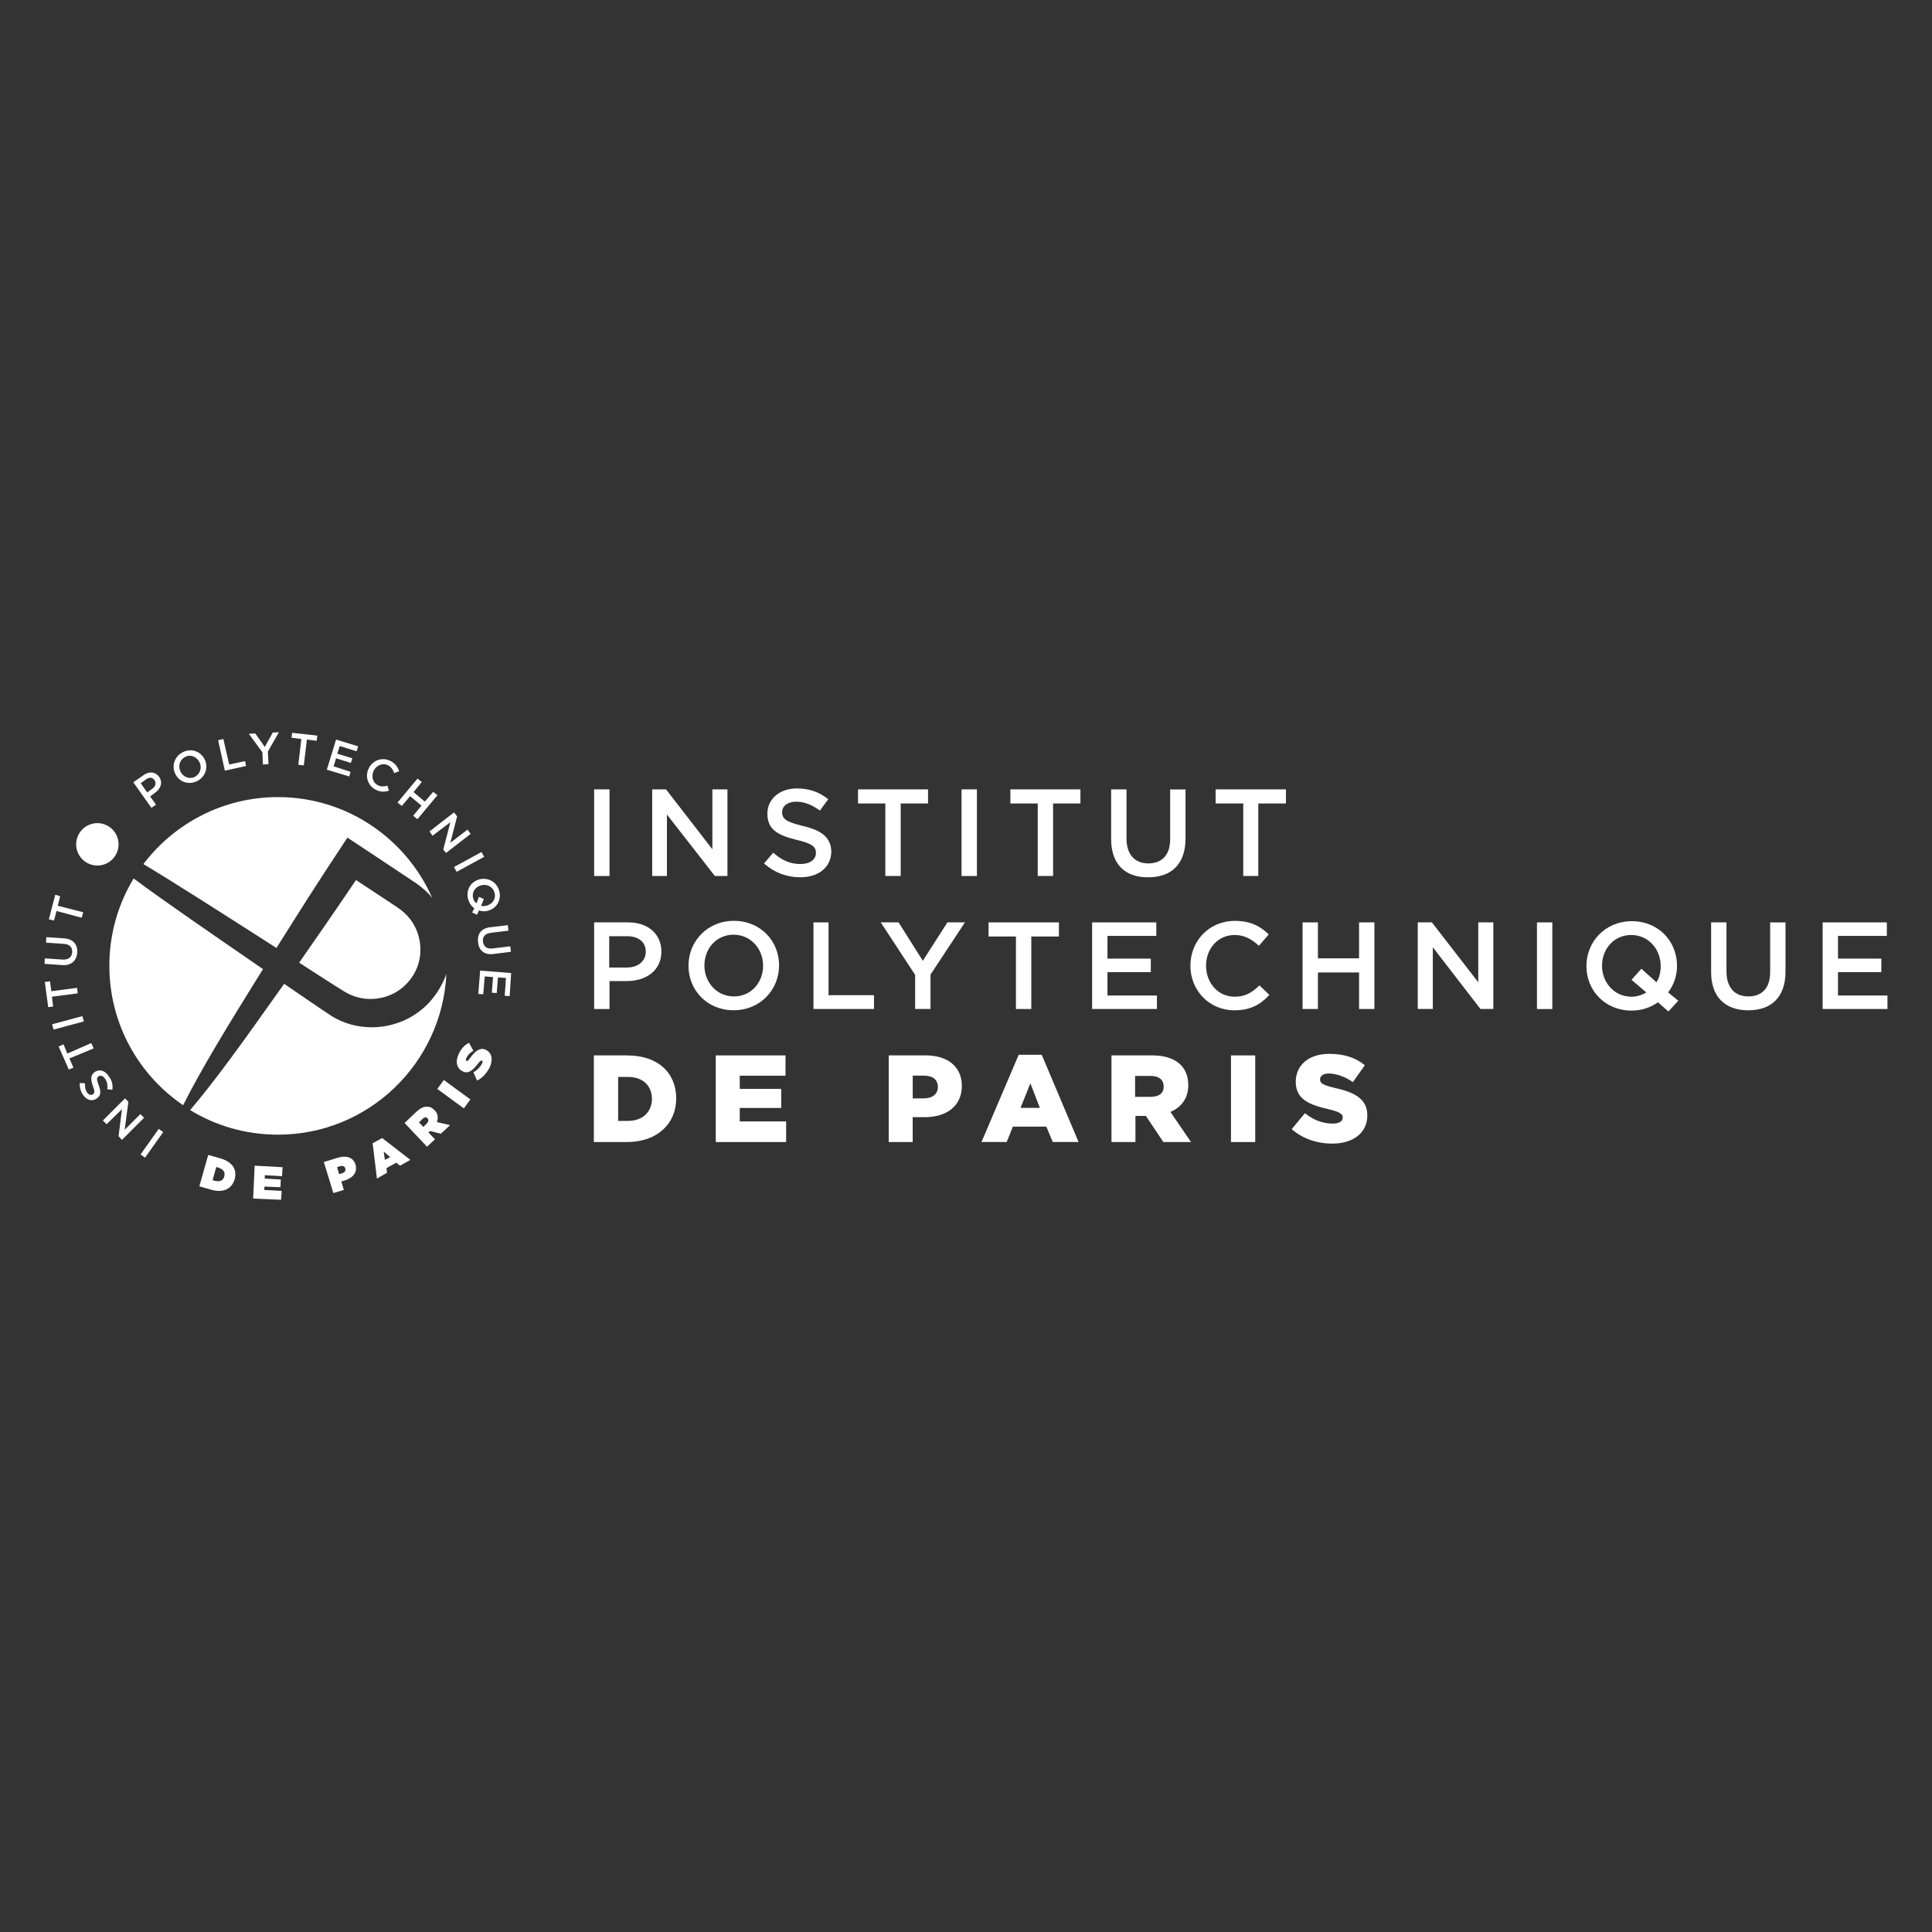 <svg xmlns="http://www.w3.org/2000/svg" id="layer" viewBox="0 0 400 400"><rect x="0" y="0" width="400" height="400" fill="#333333" stroke="none"/><defs><style>      .cls-1 {        fill: #fff;      }    </style></defs><path class="cls-1" d="M54.44,200.64c-13.1-9.03-20.16-13.87-26.78-18.76-3.18,5.28-5.02,11.45-5.02,18.06,0,12.02,6.04,22.58,15.27,28.88,3.82-7.57,8.97-16.03,16.54-28.18"></path><path class="cls-1" d="M88.79,207.63c-5.41,5.72-14.06,6.55-20.23,2.67-1.21-.76-9.73-6.61-9.73-6.61-9.41,13.29-14.25,19.97-19.46,26.14,5.28,3.24,11.51,5.09,18.19,5.09,18.7,0,33.96-14.76,34.86-33.27-.76,2.16-2.04,4.26-3.63,5.98"></path><path class="cls-1" d="M82.36,187.92c-1.14-.76-8.65-5.72-8.65-5.72-6.11,9.03-7.12,10.37-11.77,17.11,0,0,8.14,5.28,9.35,5.98,4.2,2.61,9.8,1.84,13.1-1.84,1.27-1.4,2.16-3.12,2.48-4.96,.64-3.43-.45-7.89-4.52-10.56"></path><path class="cls-1" d="M57.24,196.25c4.45-7.06,8.4-13.36,14.69-22.83,0,0,13.17,8.71,14.37,9.54,1.4,1.02,2.42,1.97,3.18,2.93-5.41-12.28-17.68-20.86-31.93-20.86-11.39,0-21.5,5.47-27.86,13.87,7,4.2,15.39,9.6,27.54,17.36"></path><path class="cls-1" d="M24.55,174.81c0-2.42-1.97-4.39-4.39-4.39s-4.39,1.97-4.39,4.39,1.97,4.39,4.39,4.39,4.39-1.97,4.39-4.39"></path><path class="cls-1" d="M27.6,161.96l2.1-1.46c1.21-.89,2.48-.7,3.24,.32h0c.83,1.21,.32,2.48-.83,3.31l-1.02,.76,1.21,1.72-.95,.64-3.75-5.28Zm3.94,1.34c.7-.51,.83-1.21,.45-1.78h0c-.45-.64-1.14-.64-1.78-.13l-1.08,.76,1.34,1.91,1.08-.76Z"></path><path class="cls-1" d="M36.25,160.12h0c-.76-1.65-.06-3.63,1.72-4.45,1.84-.83,3.69,0,4.45,1.65h0c.76,1.65,.06,3.63-1.72,4.45-1.84,.83-3.75,0-4.45-1.65m5.09-2.23h0c-.51-1.14-1.78-1.78-2.93-1.21-1.14,.51-1.59,1.84-1.08,2.99h0c.51,1.14,1.78,1.72,2.93,1.21,1.14-.57,1.59-1.84,1.08-2.99"></path><polygon class="cls-1" points="45.16 153.25 46.24 153 47.45 158.28 50.75 157.58 50.94 158.59 46.55 159.55 45.16 153.25"></polygon><polygon class="cls-1" points="54.31 155.73 51.52 151.92 52.85 151.85 54.82 154.65 56.48 151.66 57.75 151.6 55.46 155.6 55.59 158.21 54.44 158.28 54.31 155.73"></polygon><polygon class="cls-1" points="62.39 153 60.36 152.74 60.48 151.72 65.7 152.3 65.57 153.38 63.54 153.12 62.9 158.47 61.76 158.34 62.39 153"></polygon><polygon class="cls-1" points="69.58 153.12 74.16 154.52 73.84 155.54 70.34 154.46 69.83 156.05 72.95 157 72.63 157.96 69.58 157 69.07 158.66 72.57 159.8 72.31 160.76 67.67 159.36 69.58 153.12"></polygon><path class="cls-1" d="M76.39,158.98h0c.89-1.65,2.8-2.29,4.52-1.4,1.02,.57,1.46,1.27,1.72,2.1l-1.02,.38c-.25-.7-.57-1.21-1.21-1.59-1.08-.57-2.35-.13-2.99,1.02h0c-.57,1.14-.32,2.48,.76,3.05,.7,.38,1.27,.32,2.04,.13l.32,1.02c-.95,.32-1.78,.32-2.86-.25-1.59-.89-2.16-2.86-1.27-4.45"></path><polygon class="cls-1" points="86.43 161.2 87.33 161.9 85.61 164 87.96 165.97 89.68 163.94 90.57 164.64 86.43 169.6 85.54 168.9 87.26 166.8 84.91 164.83 83.19 166.86 82.3 166.16 86.43 161.2"></polygon><polygon class="cls-1" points="94 168.2 94.64 169.02 93.24 174.49 96.8 171.76 97.44 172.65 92.35 176.59 91.78 175.89 93.24 170.23 89.55 173.03 88.92 172.14 94 168.2"></polygon><rect class="cls-1" x="93.88" y="177.87" width="6.49" height="1.14" transform="translate(-73.48 68.13) rotate(-28.55)"></rect><path class="cls-1" d="M98.2,188.04c-.57-.38-.95-.95-1.21-1.65-.64-1.91,.32-3.69,2.04-4.26h0c1.72-.57,3.63,.25,4.26,2.1,.64,1.91-.32,3.69-2.04,4.26h0c-.7,.25-1.4,.25-2.1,0l-.38,.89-1.02-.45,.45-.89Zm.45-1.02l.51-1.34,1.02,.45-.57,1.4c.38,.13,.83,.06,1.27-.06h0c1.21-.38,1.91-1.59,1.46-2.8s-1.65-1.72-2.86-1.34h0c-1.21,.38-1.91,1.59-1.46,2.8,.13,.38,.32,.7,.64,.89"></path><path class="cls-1" d="M101.45,191.99l3.69-.45,.13,1.14-3.63,.45c-1.21,.13-1.78,.83-1.65,1.84s.83,1.53,1.97,1.4l3.69-.45,.13,1.14-3.63,.45c-1.91,.25-2.99-.76-3.18-2.42-.19-1.72,.64-2.86,2.48-3.12"></path><polygon class="cls-1" points="105.83 201.46 105.52 206.23 104.5 206.17 104.75 202.48 103.1 202.35 102.84 205.6 101.83 205.53 102.08 202.29 100.36 202.16 100.05 205.85 99.03 205.79 99.41 200.95 105.83 201.46"></polygon><rect class="cls-1" x="28.2" y="236.13" width="6.49" height="1.14" transform="translate(-179.69 125.18) rotate(-54.59)"></rect><polygon class="cls-1" points="25.25 236 24.55 235.24 25.25 229.64 22.07 232.76 21.3 231.99 25.88 227.41 26.58 228.11 25.82 233.9 29.06 230.66 29.83 231.42 25.25 236"></polygon><path class="cls-1" d="M23.28,225.63l-1.08-.13c.13-.83,0-1.53-.45-2.16-.38-.57-.89-.76-1.34-.51h0c-.38,.25-.45,.64,0,1.78,.51,1.34,.57,2.23-.45,2.86h0c-.95,.64-2.1,.25-2.8-.83-.51-.76-.7-1.59-.64-2.42l1.08,.06c-.06,.7,.06,1.34,.38,1.84,.38,.57,.89,.7,1.21,.45h0c.45-.25,.45-.64,0-1.84-.45-1.34-.45-2.16,.45-2.8h0c1.02-.64,2.16-.25,2.86,.89,.7,.83,.89,1.78,.76,2.8"></path><polygon class="cls-1" points="14.37 219.14 15.2 221.05 14.24 221.43 12.14 216.66 13.16 216.22 13.93 218.13 18.89 215.96 19.4 217.05 14.37 219.14"></polygon><rect class="cls-1" x="10.82" y="211.2" width="6.49" height="1.14" transform="translate(-54.74 11) rotate(-15.12)"></rect><polygon class="cls-1" points="10.75 206.36 11 208.4 9.98 208.52 9.28 203.31 10.36 203.18 10.62 205.22 15.96 204.52 16.09 205.66 10.75 206.36"></polygon><path class="cls-1" d="M12.91,199.81l-3.69-.25,.06-1.14,3.69,.25c1.21,.06,1.91-.51,1.97-1.53s-.51-1.65-1.72-1.72l-3.69-.25,.06-1.14,3.69,.25c1.91,.13,2.8,1.27,2.73,2.99-.19,1.65-1.27,2.67-3.12,2.54"></path><polygon class="cls-1" points="11.7 188.61 11.19 190.59 10.11 190.33 11.45 185.24 12.46 185.56 11.95 187.53 17.23 188.87 16.92 190.01 11.7 188.61"></polygon><path class="cls-1" d="M43.12,239.12l2.48,.7c2.61,.76,3.5,2.35,2.99,4.33h0c-.57,1.91-2.29,2.93-4.9,2.16l-2.42-.7,1.84-6.49Zm1.27,5.34c1.02,.25,1.78,.06,2.04-.89h0c.25-.95-.25-1.53-1.27-1.84l-.38-.13-.76,2.73,.38,.13Z"></path><polygon class="cls-1" points="52.72 241.34 58.51 241.66 58.39 243.51 54.82 243.31 54.82 244.01 58.13 244.2 58.07 245.8 54.76 245.67 54.7 246.37 58.32 246.56 58.19 248.4 52.41 248.15 52.72 241.34"></polygon><path class="cls-1" d="M67.04,240.58l2.93-.89c1.72-.51,3.12-.13,3.63,1.4h0c.45,1.59-.45,2.73-2.23,3.31l-.7,.19,.51,1.78-2.16,.64-1.97-6.42Zm3.75,2.35c.57-.19,.83-.51,.7-1.02h0c-.13-.45-.57-.64-1.14-.45l-.57,.19,.45,1.46,.57-.19Z"></path><path class="cls-1" d="M77.15,236.7l1.97-1.08,5.85,4.52-2.16,1.21-.76-.64-2.04,1.14,.13,.95-2.1,1.21-.89-7.31Zm3.63,2.86l-1.34-1.14,.25,1.72,1.08-.57Z"></path><path class="cls-1" d="M83.76,232.5l2.42-2.29c.89-.83,1.65-1.14,2.29-1.08,.57,0,1.08,.25,1.53,.76h0c.7,.7,.76,1.59,.45,2.42l2.73,.64-1.91,1.78-2.23-.57h0l-.32,.32,1.34,1.4-1.65,1.53-4.64-4.9Zm4.58,.13c.38-.38,.45-.76,.19-1.08h0c-.32-.32-.7-.25-1.08,.13l-.7,.7,.89,.95,.7-.7Z"></path><rect class="cls-1" x="92.81" y="223.15" width="2.29" height="6.81" transform="translate(-144.34 168.51) rotate(-53.79)"></rect><path class="cls-1" d="M98.77,223.72l-.76-1.72c.83-.45,1.4-1.08,1.78-1.78,.19-.38,.13-.57,0-.64h0c-.19-.06-.38,.06-.83,.64-.95,1.21-1.91,2.23-3.18,1.59h0c-1.14-.57-1.59-1.91-.83-3.56,.57-1.21,1.27-1.91,2.16-2.35l.89,1.65c-.7,.38-1.21,.95-1.46,1.53-.13,.32-.13,.51,.06,.57h0c.19,.06,.32-.06,.76-.64,1.02-1.4,2.04-2.23,3.24-1.65h0c1.27,.64,1.53,2.04,.76,3.69-.7,1.27-1.59,2.23-2.61,2.67"></path><rect class="cls-1" x="123.01" y="163.43" width="3.18" height="17.94"></rect><polygon class="cls-1" points="135.03 163.43 137.89 163.43 147.49 175.83 147.49 163.43 150.61 163.43 150.61 181.36 148 181.36 138.08 168.64 138.08 181.36 135.03 181.36 135.03 163.43"></polygon><path class="cls-1" d="M166.19,171c-3.43-.83-4.26-1.46-4.26-2.86,0-1.21,1.08-2.16,2.93-2.16,1.65,0,3.24,.64,4.9,1.84l1.72-2.35c-1.84-1.46-3.88-2.23-6.49-2.23-3.56,0-6.11,2.16-6.11,5.22,0,3.31,2.16,4.45,5.98,5.41,3.31,.76,4.07,1.46,4.07,2.73,0,1.34-1.21,2.29-3.18,2.29-2.23,0-3.94-.83-5.66-2.35l-1.91,2.23c2.16,1.91,4.71,2.86,7.51,2.86,3.75,0,6.42-2.04,6.42-5.41-.13-2.93-2.1-4.33-5.92-5.22"></path><polygon class="cls-1" points="183.3 166.35 177.64 166.35 177.64 163.43 192.14 163.43 192.14 166.35 186.48 166.35 186.48 181.36 183.3 181.36 183.3 166.35"></polygon><rect class="cls-1" x="199.08" y="163.43" width="3.18" height="17.94"></rect><polygon class="cls-1" points="214.85 166.35 209.19 166.35 209.19 163.43 223.69 163.43 223.69 166.35 218.03 166.35 218.03 181.36 214.85 181.36 214.85 166.35"></polygon><path class="cls-1" d="M230.05,173.73v-10.3h3.18v10.18c0,3.31,1.72,5.15,4.52,5.15s4.52-1.72,4.52-5.02v-10.3h3.18v10.18c0,5.34-2.99,8.01-7.7,8.01-4.77,.06-7.7-2.67-7.7-7.89"></path><polygon class="cls-1" points="257.4 166.35 251.68 166.35 251.68 163.43 266.24 163.43 266.24 166.35 260.52 166.35 260.52 181.36 257.4 181.36 257.4 166.35"></polygon><path class="cls-1" d="M130.07,190.97h-7.06v17.94h3.18v-5.79h3.56c3.94,0,7.19-2.1,7.19-6.17-.06-3.56-2.73-5.98-6.87-5.98m-.25,9.35h-3.69v-6.49h3.69c2.35,0,3.88,1.14,3.88,3.24,0,1.84-1.53,3.24-3.88,3.24"></path><path class="cls-1" d="M151.95,190.65c-5.53,0-9.41,4.26-9.41,9.29s3.82,9.22,9.35,9.22,9.41-4.26,9.41-9.29-3.82-9.22-9.35-9.22m0,15.65c-3.56,0-6.11-2.93-6.11-6.42s2.48-6.36,6.04-6.36,6.11,2.93,6.11,6.42-2.48,6.36-6.04,6.36"></path><polygon class="cls-1" points="168.42 190.97 171.54 190.97 171.54 206.04 180.95 206.04 180.95 208.9 168.42 208.9 168.42 190.97"></polygon><polygon class="cls-1" points="189.47 201.84 182.35 190.97 186.04 190.97 191.06 198.92 196.15 190.97 199.78 190.97 192.65 201.78 192.65 208.9 189.47 208.9 189.47 201.84"></polygon><polygon class="cls-1" points="210.34 193.89 204.67 193.89 204.67 190.97 219.24 190.97 219.24 193.89 213.52 193.89 213.52 208.9 210.34 208.9 210.34 193.89"></polygon><polygon class="cls-1" points="226.11 190.97 239.4 190.97 239.4 193.77 229.29 193.77 229.29 198.47 238.26 198.47 238.26 201.27 229.29 201.27 229.29 206.11 239.53 206.11 239.53 208.9 226.11 208.9 226.11 190.97"></polygon><path class="cls-1" d="M260.77,204.01c-1.53,1.46-2.93,2.35-5.15,2.35-3.43,0-5.92-2.86-5.92-6.42s2.48-6.36,5.92-6.36c2.04,0,3.56,.89,5.02,2.23l2.04-2.35c-1.72-1.65-3.69-2.8-7-2.8-5.41,0-9.22,4.2-9.22,9.29s3.88,9.22,9.1,9.22c3.37,0,5.41-1.21,7.25-3.18l-2.04-1.97Z"></path><polygon class="cls-1" points="269.68 190.97 272.86 190.97 272.86 198.41 281.38 198.41 281.38 190.97 284.56 190.97 284.56 208.9 281.38 208.9 281.38 201.34 272.86 201.34 272.86 208.9 269.68 208.9 269.68 190.97"></polygon><polygon class="cls-1" points="293.53 190.97 296.46 190.97 306.06 203.37 306.06 190.97 309.18 190.97 309.18 208.9 306.51 208.9 296.65 196.12 296.65 208.9 293.53 208.9 293.53 190.97"></polygon><rect class="cls-1" x="318.21" y="190.97" width="3.18" height="17.94"></rect><path class="cls-1" d="M345.37,205.47c1.21-1.59,1.84-3.5,1.84-5.53,0-5.02-3.82-9.22-9.35-9.22s-9.41,4.26-9.41,9.29,3.82,9.22,9.35,9.22c2.1,0,3.94-.64,5.47-1.72l2.16,1.91,2.04-2.23-2.1-1.72Zm-2.42-2.1l-3.12-2.8-2.04,2.29,3.05,2.61c-.83,.51-1.91,.89-3.05,.89-3.56,0-6.11-2.93-6.11-6.42s2.48-6.36,6.04-6.36,6.11,2.93,6.11,6.42c0,1.21-.25,2.42-.89,3.37"></path><path class="cls-1" d="M354.27,201.27v-10.3h3.18v10.18c0,3.31,1.72,5.15,4.52,5.15s4.52-1.72,4.52-5.02v-10.3h3.18v10.18c0,5.34-2.99,8.01-7.7,8.01s-7.7-2.67-7.7-7.89"></path><polygon class="cls-1" points="377.36 190.97 390.65 190.97 390.65 193.77 380.54 193.77 380.54 198.47 389.51 198.47 389.51 201.27 380.54 201.27 380.54 206.11 390.78 206.11 390.78 208.9 377.36 208.9 377.36 190.97"></polygon><path class="cls-1" d="M129.88,218.51h-6.93v17.94h6.81c6.42,0,10.24-3.88,10.24-9.03,0-5.22-3.69-8.9-10.11-8.9m.13,13.55h-2.04v-9.1h2.04c2.99,0,4.96,1.72,4.96,4.58-.06,2.8-2.04,4.52-4.96,4.52"></path><polygon class="cls-1" points="148.19 218.51 162.63 218.51 162.63 222.71 153.16 222.71 153.16 225.44 161.74 225.44 161.74 229.39 153.16 229.39 153.16 232.18 162.76 232.18 162.76 236.45 148.19 236.45 148.19 218.51"></polygon><path class="cls-1" d="M191.7,218.51h-7.7v17.94h4.96v-5.15h2.48c4.45,0,7.7-2.23,7.7-6.49,0-3.94-2.93-6.3-7.44-6.3m-.38,8.9h-2.35v-4.71h2.35c1.78,0,2.86,.83,2.86,2.35,0,1.4-1.08,2.35-2.86,2.35"></path><path class="cls-1" d="M210.91,218.38h4.77l7.63,18.06h-5.34l-1.34-3.18h-6.93l-1.27,3.18h-5.22l7.7-18.06Zm4.39,11l-1.97-5.09-2.04,5.09h4.01Z"></path><path class="cls-1" d="M242.33,230.21c2.23-.95,3.69-2.8,3.69-5.53,0-3.94-2.73-6.17-7.44-6.17h-8.46v17.94h4.96v-5.41h2.16l3.63,5.41h5.72l-4.26-6.23Zm-4.01-3.12h-3.31v-4.33h3.24c1.65,0,2.67,.76,2.67,2.16,.06,1.34-.89,2.16-2.61,2.16"></path><rect class="cls-1" x="254.86" y="218.51" width="5.02" height="17.94"></rect><path class="cls-1" d="M276.42,225.25c-2.48-.57-3.12-.95-3.12-1.78,0-.64,.57-1.21,1.78-1.21,1.59,0,3.37,.64,5.02,1.78l2.48-3.5c-1.97-1.59-4.33-2.35-7.38-2.35-4.33,0-6.93,2.42-6.93,5.79,0,3.69,2.93,4.77,6.74,5.66,2.42,.57,2.99,1.02,2.99,1.72,0,.76-.7,1.27-2.04,1.27-2.1,0-4.07-.76-5.79-2.16l-2.73,3.31c2.23,1.97,5.22,2.99,8.4,2.99,4.33,0,7.25-2.23,7.25-5.85,0-3.37-2.61-4.77-6.68-5.66"></path></svg>